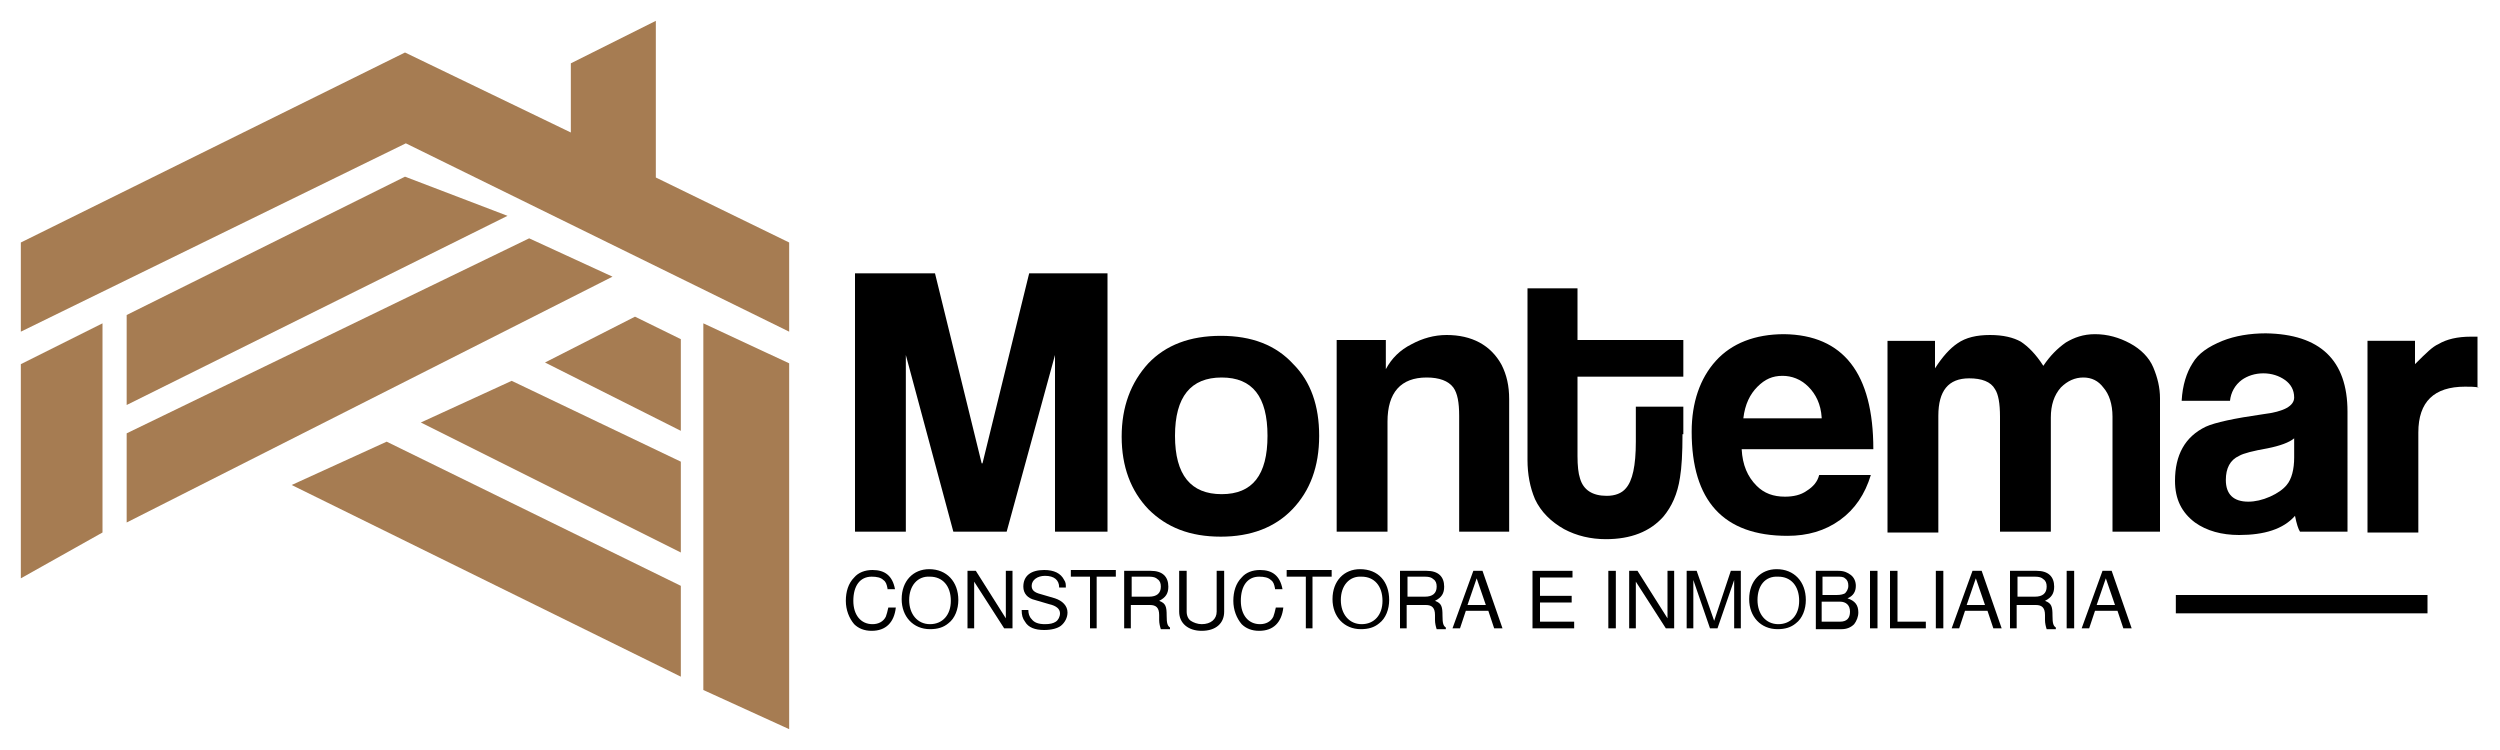 <svg xmlns="http://www.w3.org/2000/svg" xmlns:xlink="http://www.w3.org/1999/xlink" id="Capa_1" x="0px" y="0px" viewBox="0 0 300 90" style="enable-background:new 0 0 300 90;" xml:space="preserve"><style type="text/css">	.st0{fill:#A67C52;}</style><g>	<polygon class="st0" points="2.5,29.1 2.5,39.8 48.7,17.2 94.7,39.8 94.7,29.1 78.7,21.3 78.7,2.5 68.5,7.6 68.5,15.9 48.6,6.3    "></polygon>	<polygon class="st0" points="2.5,43.7 2.5,69.4 12.3,63.9 12.3,38.8  "></polygon>	<polygon class="st0" points="15.2,37.8 15.2,48.6 60.9,25.9 48.6,21.2  "></polygon>	<polygon class="st0" points="15.2,52 15.2,62.7 73.5,33.2 63.5,28.6  "></polygon>	<polygon class="st0" points="76.2,38 81.7,40.7 81.7,51.7 65.4,43.5  "></polygon>	<polygon class="st0" points="61.4,45.7 50.5,50.7 81.7,66.3 81.7,55.4  "></polygon>	<polygon class="st0" points="46.4,53 35,58.2 81.7,81.2 81.7,70.3  "></polygon>	<polygon class="st0" points="84.4,38.8 84.4,82.8 94.7,87.5 94.7,43.6  "></polygon>	<g>		<path d="M106.5,70.6c-0.1-0.5-0.2-0.8-0.5-1c-0.3-0.3-0.8-0.4-1.4-0.4c-1.4,0-2.2,1.1-2.2,2.9c0,1.7,0.9,2.8,2.3,2.8   c0.7,0,1.3-0.3,1.6-0.9c0.1-0.3,0.2-0.6,0.3-1.1h0.9c-0.2,1.8-1.2,2.8-2.9,2.8c-0.9,0-1.6-0.3-2.1-0.8c-0.6-0.7-1-1.7-1-2.8   c0-1.1,0.3-2.1,1-2.8c0.5-0.6,1.3-0.9,2.2-0.9c1.5,0,2.4,0.7,2.7,2.3H106.5z"></path>		<path d="M115,72c0,1.1-0.4,2.2-1.2,2.8c-0.6,0.5-1.3,0.7-2.2,0.7c-2,0-3.4-1.5-3.4-3.6c0-2.2,1.4-3.6,3.3-3.6   C113.6,68.3,115,69.8,115,72z M109.1,72c0,1.7,1,2.9,2.5,2.9c1.5,0,2.5-1.1,2.5-2.8c0-1.8-1-2.9-2.5-2.9   C110.1,69.1,109.1,70.3,109.1,72z"></path>		<path d="M121.5,75.4h-1l-3.6-5.6v5.6h-0.8v-6.9h1l3.6,5.7v-5.7h0.8V75.4z"></path>		<path d="M127.1,70.5c0-0.9-0.6-1.4-1.7-1.4c-0.9,0-1.6,0.5-1.6,1.2c0,0.5,0.3,0.8,1.1,1l1.7,0.5c0.9,0.3,1.5,0.9,1.5,1.7   c0,0.6-0.3,1.2-0.8,1.6c-0.4,0.3-1.1,0.5-2,0.5c-1.1,0-1.9-0.3-2.3-1c-0.3-0.4-0.4-0.8-0.4-1.4h0.8c0,0.4,0.1,0.8,0.4,1.1   c0.3,0.4,0.8,0.6,1.6,0.6c0.6,0,1-0.1,1.3-0.3c0.3-0.2,0.5-0.6,0.5-1c0-0.5-0.4-0.9-1.3-1.1l-1.7-0.5c-0.9-0.2-1.4-0.8-1.4-1.6   c0-1.3,0.9-2,2.5-2c1.2,0,2,0.4,2.4,1.2c0.2,0.3,0.2,0.5,0.2,0.9H127.1z"></path>		<path d="M131.7,75.4h-0.9v-6.2h-2.3v-0.8h5.4v0.8h-2.3V75.4z"></path>		<path d="M135.8,75.4h-0.9v-6.9h3.2c1.4,0,2.1,0.7,2.1,1.9c0,0.8-0.3,1.3-1.1,1.7c0.8,0.3,0.9,0.7,0.9,1.8c0,0.9,0.1,1.2,0.4,1.4   v0.2h-1.1c-0.1-0.3-0.2-0.7-0.2-1.1l0-0.6c0-0.9-0.4-1.2-1.1-1.2h-2.3V75.4z M137.9,71.6c0.9,0,1.4-0.4,1.4-1.2   c0-0.4-0.1-0.7-0.4-0.9c-0.2-0.2-0.5-0.3-1-0.3h-2.1v2.4H137.9z"></path>		<path d="M146.9,68.5v4.9c0,1.4-1,2.3-2.7,2.3c-1.6,0-2.7-0.9-2.7-2.3v-4.9h0.9v4.9c0,0.5,0.2,0.9,0.5,1.1c0.3,0.2,0.8,0.4,1.3,0.4   c1.1,0,1.8-0.6,1.8-1.5v-4.9H146.9z"></path>		<path d="M153,70.6c-0.1-0.5-0.2-0.8-0.5-1c-0.3-0.3-0.8-0.4-1.4-0.4c-1.4,0-2.2,1.1-2.2,2.9c0,1.7,0.9,2.8,2.3,2.8   c0.7,0,1.3-0.3,1.6-0.9c0.1-0.3,0.2-0.6,0.3-1.1h0.9c-0.2,1.8-1.2,2.8-2.9,2.8c-0.9,0-1.6-0.3-2.1-0.8c-0.6-0.7-1-1.7-1-2.8   c0-1.1,0.3-2.1,1-2.8c0.5-0.6,1.3-0.9,2.2-0.9c1.5,0,2.4,0.7,2.7,2.3H153z"></path>		<path d="M157.6,75.4h-0.9v-6.2h-2.3v-0.8h5.4v0.8h-2.3V75.4z"></path>		<path d="M166.7,72c0,1.1-0.4,2.2-1.2,2.8c-0.6,0.5-1.3,0.7-2.2,0.7c-2,0-3.4-1.5-3.4-3.6c0-2.2,1.4-3.6,3.3-3.6   C165.4,68.3,166.7,69.8,166.7,72z M160.9,72c0,1.7,1,2.9,2.5,2.9c1.5,0,2.5-1.1,2.5-2.8c0-1.8-1-2.9-2.5-2.9   C161.9,69.1,160.9,70.3,160.9,72z"></path>		<path d="M168.9,75.4H168v-6.9h3.2c1.4,0,2.1,0.7,2.1,1.9c0,0.8-0.3,1.3-1.1,1.7c0.8,0.3,0.9,0.7,0.9,1.8c0,0.9,0.1,1.2,0.4,1.4   v0.2h-1.1c-0.1-0.3-0.2-0.7-0.2-1.1l0-0.6c0-0.9-0.4-1.2-1.1-1.2h-2.3V75.4z M171,71.6c0.9,0,1.4-0.4,1.4-1.2   c0-0.4-0.1-0.7-0.4-0.9c-0.2-0.2-0.5-0.3-1-0.3h-2.1v2.4H171z"></path>		<path d="M175.9,73.3l-0.7,2.1h-0.9l2.5-6.9h1.1l2.4,6.9h-1l-0.7-2.1H175.9z M177.2,69.4l-1.1,3.2h2.2L177.2,69.4z"></path>		<path d="M184.8,74.6h4.1v0.8h-5v-6.9h4.8v0.8h-3.9v2.2h3.8v0.8h-3.8V74.6z"></path>		<path d="M193.9,75.4h-0.9v-6.9h0.9V75.4z"></path>		<path d="M200.9,75.4h-1l-3.6-5.6v5.6h-0.8v-6.9h1l3.6,5.7v-5.7h0.8V75.4z"></path>		<path d="M205.2,75.4l-2-5.8v5.8h-0.8v-6.9h1.2l2.1,6l2-6h1.2v6.9h-0.8v-5.8l-2,5.8H205.2z"></path>		<path d="M216.7,72c0,1.1-0.4,2.2-1.2,2.8c-0.6,0.5-1.3,0.7-2.2,0.7c-2,0-3.4-1.5-3.4-3.6c0-2.2,1.4-3.6,3.3-3.6   C215.3,68.3,216.7,69.8,216.7,72z M210.9,72c0,1.7,1,2.9,2.5,2.9c1.5,0,2.5-1.1,2.5-2.8c0-1.8-1-2.9-2.5-2.9   C211.8,69.1,210.9,70.3,210.9,72z"></path>		<path d="M217.8,68.5h2.8c0.7,0,1.1,0.2,1.5,0.5c0.4,0.3,0.6,0.8,0.6,1.3c0,0.7-0.3,1.2-1,1.5c0.9,0.3,1.3,0.8,1.3,1.7   c0,0.5-0.2,1-0.5,1.4c-0.4,0.4-0.9,0.6-1.5,0.6h-3.1V68.5z M220.4,71.4c0.5,0,0.8-0.1,1-0.2c0.2-0.2,0.4-0.5,0.4-0.9   c0-0.4-0.1-0.7-0.4-0.9c-0.2-0.2-0.5-0.2-1-0.2h-1.7v2.2H220.4z M220.8,74.6c0.8,0,1.2-0.4,1.2-1.2c0-0.8-0.5-1.2-1.2-1.2h-2.2   v2.4H220.8z"></path>		<path d="M225.3,75.4h-0.9v-6.9h0.9V75.4z"></path>		<path d="M227.7,74.6h3.4v0.8h-4.3v-6.9h0.9V74.6z"></path>		<path d="M233.2,75.4h-0.9v-6.9h0.9V75.4z"></path>		<path d="M235.8,73.3l-0.7,2.1h-0.9l2.5-6.9h1.1l2.4,6.9h-1l-0.7-2.1H235.8z M237.1,69.4l-1.1,3.2h2.2L237.1,69.4z"></path>		<path d="M242.1,75.4h-0.9v-6.9h3.2c1.4,0,2.1,0.7,2.1,1.9c0,0.8-0.3,1.3-1.1,1.7c0.8,0.3,0.9,0.7,0.9,1.8c0,0.9,0.1,1.2,0.4,1.4   v0.2h-1.1c-0.1-0.3-0.2-0.7-0.2-1.1l0-0.6c0-0.9-0.4-1.2-1.1-1.2h-2.3V75.4z M244.2,71.6c0.9,0,1.4-0.4,1.4-1.2   c0-0.4-0.1-0.7-0.4-0.9c-0.2-0.2-0.5-0.3-1-0.3h-2.1v2.4H244.2z"></path>		<path d="M248.9,75.4H248v-6.9h0.9V75.4z"></path>		<path d="M251.4,73.3l-0.7,2.1h-0.9l2.5-6.9h1.1l2.4,6.9h-1l-0.7-2.1H251.4z M252.7,69.4l-1.1,3.2h2.2L252.7,69.4z"></path>	</g>	<g>		<g>			<path d="M132.7,63.8h-6.1V42.6l-5.8,21.2h-6.4l-5.7-21.2v21.2h-6.1V32.8h9.6l5.6,22.8l0.1,0l5.6-22.8h9.4V63.8z"></path>			<path d="M158.3,52.3c0,3.7-1.1,6.6-3.2,8.8c-2.1,2.2-5,3.3-8.6,3.3c-3.7,0-6.5-1.1-8.7-3.3c-2.1-2.2-3.2-5.1-3.2-8.7    c0-3.6,1.1-6.5,3.2-8.8c2.1-2.2,5-3.3,8.7-3.3c3.7,0,6.6,1.1,8.7,3.4C157.3,45.8,158.3,48.7,158.3,52.3z M152.1,52.3    c0-4.7-1.8-7-5.5-7c-3.7,0-5.6,2.3-5.6,7s1.9,7,5.6,7C150.3,59.3,152.1,57,152.1,52.3z"></path>			<path d="M181.2,63.8h-6.1V49.9c0-1.6-0.2-2.7-0.7-3.4c-0.6-0.8-1.7-1.2-3.2-1.2c-3.1,0-4.7,1.8-4.7,5.3v13.2h-6.1v-23h5.9V43    c0,0.8,0,1.3,0,1.3c0,0,0,0,0,0c0.7-1.3,1.7-2.3,3.1-3c1.3-0.7,2.7-1.1,4.2-1.1c3,0,5.3,1.2,6.6,3.6c0.6,1.2,0.9,2.5,0.9,4.1    V63.8z"></path>			<path d="M201.9,52.1c0,2.3-0.1,4-0.3,5.2c-0.3,2-1,3.5-2,4.7c-1.6,1.8-3.9,2.7-6.9,2.7c-1.8,0-3.5-0.4-5-1.2    c-1.6-0.9-2.8-2.1-3.5-3.6c-0.6-1.4-0.9-3-0.9-4.7V34.6h6v6.2h12.7v4.4h-12.7v9.5c0,1.2,0.1,2.1,0.3,2.7c0.4,1.4,1.5,2.1,3.2,2.1    c1,0,1.8-0.3,2.3-0.9c0.8-0.9,1.2-2.7,1.2-5.6v-4.2h5.7V52.1z"></path>			<path d="M224.8,53.9H209c0.1,1.9,0.7,3.3,1.8,4.4c0.9,0.9,2,1.3,3.4,1.3c1,0,1.9-0.2,2.6-0.7c0.8-0.5,1.3-1.1,1.5-1.9h6.2    c-0.7,2.3-1.9,4.1-3.7,5.4c-1.8,1.3-3.9,1.9-6.3,1.9c-7.7,0-11.5-4.2-11.5-12.5c0-3.5,1-6.4,2.9-8.5c1.9-2.1,4.7-3.2,8.2-3.2    C221.2,40.2,224.8,44.8,224.8,53.9z M218.6,50.1c-0.1-1.6-0.7-2.8-1.6-3.7c-0.9-0.9-2-1.3-3.1-1.3c-1.2,0-2.1,0.4-3,1.3    c-0.9,0.9-1.5,2.1-1.7,3.8H218.6z"></path>			<path d="M259.5,63.8h-6V50c0-1.5-0.4-2.7-1.1-3.5c-0.6-0.8-1.4-1.2-2.4-1.2c-1,0-1.9,0.4-2.7,1.2c-0.8,0.9-1.2,2.1-1.2,3.6v13.7    H240V50c0-1.6-0.2-2.7-0.6-3.3c-0.5-0.9-1.6-1.3-3.1-1.3c-2.5,0-3.7,1.5-3.7,4.5v14h-6.1v-23h5.7V43c0,0.8,0,1.3,0,1.3    c0,0,0-0.1,0-0.1c0.9-1.4,1.8-2.4,2.7-3c1-0.7,2.3-1,3.9-1c1.6,0,2.8,0.3,3.7,0.8c0.9,0.6,1.8,1.5,2.7,2.9    c0.8-1.2,1.7-2.1,2.7-2.8c1-0.6,2.1-1,3.5-1c1.5,0,2.9,0.4,4.2,1.1c1.3,0.7,2.3,1.7,2.8,2.9c0.5,1.2,0.8,2.4,0.8,3.7V63.8z"></path>			<path d="M281.7,63.8h-5.7c-0.2-0.3-0.4-0.9-0.6-1.9c-1.4,1.6-3.7,2.3-6.7,2.3c-2.1,0-3.9-0.5-5.3-1.5c-1.6-1.2-2.4-2.8-2.4-5    c0-3.1,1.2-5.3,3.7-6.5c1.1-0.5,3.4-1,6.9-1.5c2.5-0.3,3.7-1,3.7-2c0-0.9-0.4-1.6-1.1-2.1c-0.7-0.5-1.6-0.8-2.6-0.8    c-1,0-1.9,0.3-2.6,0.8c-0.8,0.6-1.3,1.5-1.4,2.5h-5.8c0.1-1.9,0.6-3.4,1.3-4.5c0.7-1.2,1.9-2,3.6-2.7c1.5-0.6,3.3-0.9,5.2-0.9    c6.5,0.1,9.8,3.2,9.8,9.4V63.8z M275.3,52.6c-0.6,0.5-1.7,0.9-3.2,1.2c-1.7,0.3-2.9,0.6-3.4,0.9c-1.1,0.5-1.6,1.5-1.6,2.9    c0,1.7,0.9,2.6,2.7,2.6c0.8,0,1.7-0.2,2.6-0.6c0.9-0.4,1.6-0.9,2-1.4c0.6-0.7,0.9-1.9,0.9-3.3c0-0.3,0-0.6,0-1.1    C275.3,53.2,275.3,52.8,275.3,52.6z"></path>			<path d="M297.5,46.5c-0.6-0.1-1.1-0.1-1.7-0.1c-3.7,0-5.6,1.8-5.6,5.5v12h-6.1v-23h5.7v1.8c0,0.7,0,1,0,1c0,0,0.1-0.1,0.1-0.1    c1.2-1.2,2-2,2.7-2.3c1-0.6,2.3-0.9,3.9-0.9c0.3,0,0.5,0,0.8,0V46.5z"></path>		</g>		<rect x="261.1" y="71.4" width="30.2" height="2.2"></rect>	</g></g></svg>
